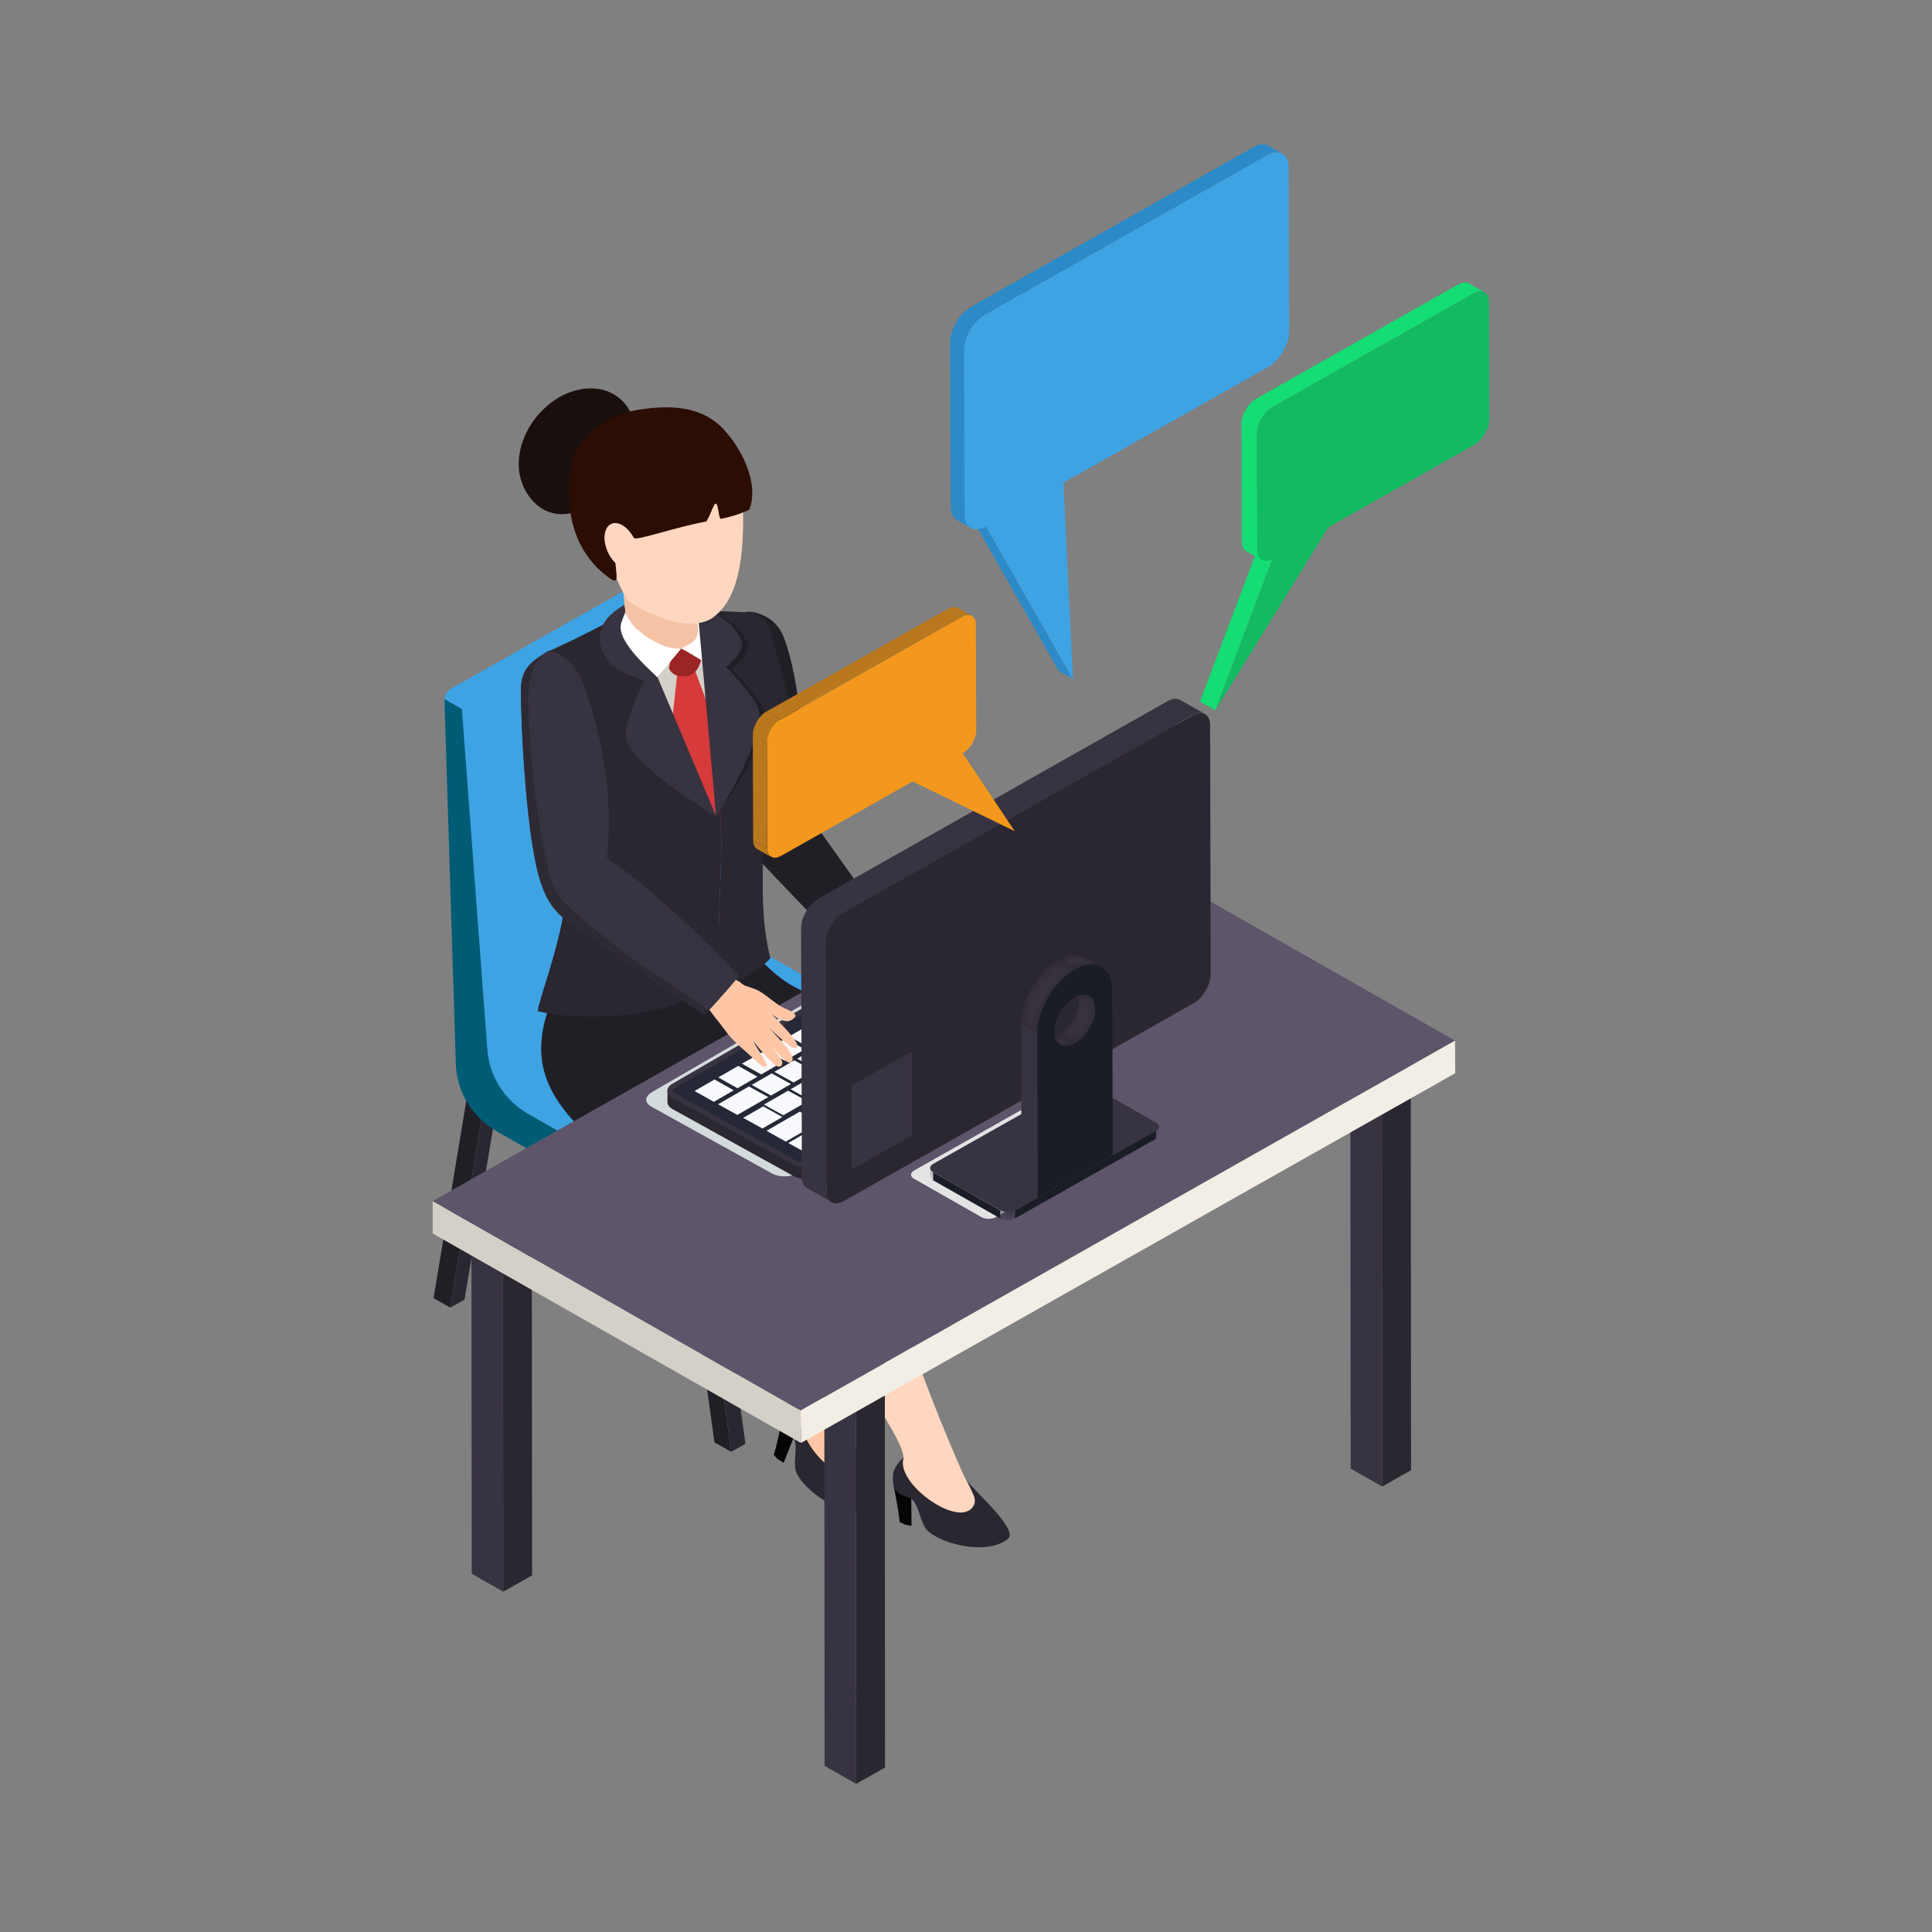 <svg width="192" height="192" viewBox="0 0 192 192" fill="none" xmlns="http://www.w3.org/2000/svg">
<rect x="0" y="0" width="192" height="192" fill="#808080" stroke="none"/>
<mask id="mask0_95_1032" style="mask-type:alpha" maskUnits="userSpaceOnUse" x="0" y="0" width="192" height="192">
<rect width="192" height="192" fill="#D9D9D9"/>
</mask>
<g mask="url(#mask0_95_1032)">
<path d="M68.757 58.371L67.093 56.846L64.686 58.233L67.005 59.584L68.757 58.371Z" fill="#3EA3E3"/>
<path d="M68.72 116.084L72.668 144.282L71.004 143.346L67.197 116.084H68.72Z" fill="#211F26"/>
<path d="M46.556 108.094H48.379L44.75 129.949L43.086 129.013L46.556 108.094Z" fill="#211F26"/>
<path d="M70.261 116.084L74.085 143.485L72.669 144.282L68.721 116.084H70.261Z" fill="#2B2730"/>
<path d="M48.379 108.094H49.672L46.166 129.152L44.75 129.949L48.379 108.094Z" fill="#2B2730"/>
<path d="M89.647 107.522L93.171 132.722L91.506 131.786L88.125 107.522H89.647Z" fill="#211F26"/>
<path d="M91.189 107.522L94.588 131.925L93.171 132.722L89.648 107.522H91.189Z" fill="#2B2730"/>
<path d="M45.068 82.774L44.148 69.723C44.112 69.186 44.395 68.666 44.873 68.406L65.516 56.742C66.401 56.24 67.516 56.777 67.676 57.765L71.287 82.774H45.068Z" fill="#3EA3E3"/>
<path d="M83.451 102.514L87.222 104.663L92.25 104.836V108.51C92.197 108.926 91.966 109.325 91.541 109.567L70.315 121.561L68.58 122.548C68.137 122.808 67.588 122.808 67.128 122.548L64.473 121.041V102.514H83.451Z" fill="#3EA3E3"/>
<path d="M74.596 93.814C74.72 93.97 74.862 94.109 75.039 94.213L91.539 103.589C92.495 104.126 92.495 105.495 91.539 106.032L68.559 119.013C68.117 119.273 67.568 119.273 67.108 119.013L48.607 108.493L74.596 93.814Z" fill="#3EA3E3"/>
<path d="M47.563 107.904C46.607 107.367 46.607 105.998 47.563 105.46C48.041 105.183 48.324 104.681 48.289 104.143L45.97 71.353C45.934 70.816 46.218 70.296 46.696 70.036L67.338 58.372C68.223 57.869 69.338 58.406 69.498 59.394L74.366 93.19C74.402 93.415 74.49 93.623 74.614 93.814L48.625 108.493L47.581 107.904H47.563Z" fill="#3EA3E3"/>
<path d="M45.901 70.468L48.433 104.316C48.627 106.968 50.15 109.359 52.504 110.711L66.296 118.562H66.26V122.046L49.389 112.444C46.928 111.041 45.388 108.493 45.299 105.72L44.166 69.481L45.919 70.468H45.901Z" fill="#005B75"/>
<path d="M80.159 80.728C80.053 75.425 79.54 67.695 77.911 63.379C77.291 61.75 76.07 61.178 75.22 60.918C72.246 60.035 70.723 64.159 70.706 66.066C70.67 67.955 72.193 78.146 73.751 83.224C73.822 83.432 73.892 83.639 73.963 83.83C74.069 84.142 83.134 93.518 83.134 93.518C83.187 93.588 85.081 92.028 86.179 91.057C86.657 90.641 86.993 90.312 86.975 90.295L80.177 80.745L80.159 80.728Z" fill="#211F26"/>
<path d="M79.13 139.654C79.608 138.961 80.245 138.407 80.44 137.228C80.44 133.675 80.528 129.897 81.361 126.708C82.334 122.913 85.662 116.829 86.441 114.091C86.565 113.328 86.742 112.6 86.902 111.838C88.176 111.977 89.54 112.462 90.372 112.722C91.859 113.19 93.647 113.952 94.762 115.165C94.656 115.477 94.567 115.755 94.479 116.015C94.16 117.02 93.841 118.025 93.346 118.961C92.797 120.018 92.071 120.677 91.54 121.769C88.53 128.216 85.84 133.259 84.087 139.204C84.158 140.434 84.388 141.526 84.618 142.705L84.83 144.438C84.83 144.438 84.795 147.107 84.724 147.124C83.945 147.384 82.972 147.055 82.139 146.552C81.626 146.24 81.166 145.859 80.865 145.53C80.174 144.75 78.51 141.734 79.13 139.654Z" fill="#FFC6A6"/>
<path d="M79.132 139.654C79.61 138.961 80.247 138.407 80.442 137.228C80.442 133.675 80.53 129.897 81.362 126.708C82.336 122.913 85.664 116.829 86.443 114.091C86.567 113.328 86.744 112.6 86.903 111.838C88.178 111.977 89.541 112.462 90.373 112.722C91.861 113.19 93.649 113.952 94.764 115.165C94.658 115.477 94.569 115.755 94.481 116.015C94.197 116.881 93.932 117.748 93.542 118.562C91.666 119.62 89.329 120.382 88.904 121.665C88.638 122.947 89.081 124.351 89.63 125.841C87.806 129.672 86.16 133.121 84.885 136.829C83.717 135.616 82.655 133.658 82.424 134.126C80.034 138.147 80.442 142.895 82.708 146.864C82.531 146.778 82.336 146.691 82.159 146.57C81.646 146.258 81.185 145.876 80.884 145.547C80.194 144.767 78.53 141.751 79.149 139.672L79.132 139.654Z" fill="#FFC6A6"/>
<path d="M77.237 144.941C77.431 145.115 77.662 145.236 77.874 145.374C78.14 144.751 78.441 143.884 79.166 142.151L77.803 140.747C77.449 142.324 77.254 143.433 76.9 144.577C77.007 144.699 77.095 144.82 77.219 144.941H77.237Z" fill="#050505"/>
<path d="M84.671 143.19C84.671 143.19 84.777 144.733 84.724 145.062C84.6 145.929 83.715 146.292 82.847 145.929C80.688 145.01 78.262 140.417 79.732 138.788C79.501 138.805 78.404 139.343 78.103 139.932C77.058 142.012 78.492 142.237 78.864 142.861C79.342 143.693 78.793 145.235 79.094 146.206C79.555 147.696 83.007 150.556 85.751 150.175C86.034 150.123 86.335 150.088 86.477 149.88C87.22 148.857 84.812 144.039 84.671 143.173V143.19Z" fill="#2B2730"/>
<path d="M81.364 112.202C82.337 112.098 83.913 111.578 84.586 112.34C85.046 112.86 85.099 114.316 85.329 114.975C85.595 115.772 85.931 116.535 86.303 117.297C87.117 118.926 87.454 120.625 87.879 122.392C88.781 126.049 89.684 129.689 90.605 133.346C91.313 136.171 95.509 146.292 96.04 147.124L96.66 148.216C96.66 148.216 97.651 150.712 97.598 150.746C96.978 151.266 95.934 151.318 94.996 151.162C94.394 151.058 93.827 150.885 93.42 150.677C92.641 150.296 89.862 148.372 89.313 146.344C89.029 145.322 89.826 145.252 89.791 144.871C89.791 142.601 82.585 133.432 79.717 127.644C78.584 125.373 77.876 119.845 77.15 117.401C76.69 115.876 76.247 114.333 75.787 112.808C77.646 112.618 79.505 112.41 81.364 112.219V112.202Z" fill="#FFD6BF"/>
<g style="mix-blend-mode:multiply" opacity="0.3">
<path d="M81.364 112.202C82.337 112.098 83.913 111.578 84.586 112.34C85.046 112.86 85.099 114.316 85.329 114.975C85.595 115.772 85.931 116.535 86.303 117.297C87.064 118.822 87.401 120.434 87.808 122.081C84.639 123.45 78.301 123.346 80.779 127.211C84.302 132.774 87.542 138.077 90.251 143.9C90.694 145.044 90.34 146.205 89.737 147.297C89.543 146.985 89.401 146.656 89.313 146.327C89.029 145.304 89.826 145.235 89.791 144.854C89.791 142.583 82.585 133.415 79.717 127.626C78.584 125.356 77.876 119.827 77.15 117.384C76.69 115.859 76.247 114.316 75.787 112.791C77.646 112.6 79.505 112.392 81.364 112.202Z" fill="#FFD6BF"/>
</g>
<path d="M89.828 151.475C90.076 151.561 90.323 151.596 90.589 151.631C90.589 150.955 90.554 150.036 90.554 148.164L88.766 147.367C89.049 148.962 89.297 150.054 89.403 151.249C89.545 151.336 89.686 151.405 89.846 151.457L89.828 151.475Z" fill="#050505"/>
<path d="M96.059 147.107C96.059 147.107 96.749 148.494 96.838 148.823C97.05 149.672 96.378 150.331 95.439 150.313C93.085 150.261 89.084 146.899 89.81 144.854C89.597 144.958 88.801 145.842 88.748 146.518C88.57 148.823 90.004 148.511 90.571 148.961C91.332 149.551 91.421 151.18 92.058 151.977C93.049 153.19 97.351 154.559 99.759 153.208C99.989 153.052 100.272 152.913 100.326 152.67C100.627 151.44 96.537 147.87 96.059 147.107Z" fill="#2B2730"/>
<path d="M55.321 98.146C55.462 97.817 59.835 99.03 67.996 96.829C69.076 96.534 70.74 97.245 71.909 96.794C72.989 96.378 74.086 95.529 74.352 94.143C74.387 93.952 76.583 96.898 79.079 98.146C82.885 100.07 89.081 103.588 92.109 106.742C93.436 108.129 96.464 110.486 95.012 116.205C94.729 117.314 83.93 123.294 78.371 123.12C75.396 123.034 74.511 120.313 73.219 117.886C71.873 115.321 61.021 115.651 57.197 111.612C52.523 106.673 53.426 102.635 55.303 98.146H55.321Z" fill="#211F26"/>
<path d="M75.185 81.733L61.677 81.594C61.677 81.594 59.482 66.568 62.757 62.599C64.12 60.935 70.051 60.693 70.051 60.693L74.672 64.142L75.185 81.733Z" fill="#D4D0C8"/>
<path d="M66.492 74.263L71.679 82.288L71.609 73.431L68.865 66.083L67.395 66.222L66.492 74.263Z" fill="#D63A3B"/>
<path d="M75.891 83.31C75.821 83.778 75.803 85.909 75.803 88.405C75.803 92.634 76.564 95.216 76.564 95.216C76.564 95.216 72.404 100.052 67.836 96.568C67.624 96.412 67.588 96.1 67.5 95.823C67.925 94.904 71.412 92.617 71.483 91.611C71.483 91.611 71.483 91.577 71.483 91.559C71.483 91.23 71.483 90.883 71.483 90.554C71.554 86.967 71.908 83.327 71.43 79.774C71.749 78.353 72.227 76.481 72.262 75.597C72.28 75.216 72.298 74.817 72.298 74.436C72.439 66.654 70.032 60.675 70.032 60.675L74.581 60.866C74.581 60.866 74.741 60.901 74.812 60.918C75.52 61.126 76.086 61.629 76.387 62.27C76.546 62.616 78.848 70.745 79.025 72.409C79.149 73.552 78.724 75.112 78.158 76.724C77.308 79.098 76.139 81.646 75.909 83.31H75.891Z" fill="#2B2730"/>
<path d="M71.484 90.589C71.484 90.919 71.484 91.265 71.484 91.595C71.484 91.595 71.484 91.629 71.484 91.647C71.519 92.756 71.13 94.194 70.51 95.581C70.138 96.395 69.678 97.192 69.183 97.886C68.634 98.614 68.049 99.238 67.412 99.636C66.934 99.844 66.385 100.035 65.783 100.208C62.313 101.161 57.126 101.317 53.444 100.503C53.497 99.463 55.498 94.437 56.1 90.121C56.312 88.579 56.365 87.123 56.064 85.979C55.958 85.581 55.869 85.182 55.781 84.783C54.63 79.965 53.957 76.326 53.568 73.553C52.541 66.048 53.78 65.061 54.347 64.801C55.675 64.211 57.002 63.57 58.206 62.964C60.72 61.698 62.65 60.641 62.65 60.641C62.65 60.641 62.42 62.495 62.951 64.749C63.146 65.528 63.429 66.36 63.854 67.175C65.359 70.052 70.174 79.688 71.165 81.075C71.218 80.745 71.307 80.312 71.431 79.809C71.909 83.362 71.555 87.019 71.484 90.589Z" fill="#2B2730"/>
<path d="M71.183 81.144C71.183 81.144 63.039 76.274 62.243 73.518C61.8 72.028 64.013 67.643 64.013 67.643C64.013 67.643 61.163 66.724 60.472 65.754C57.746 61.958 62.278 60.017 62.278 60.017L71.183 81.144Z" fill="#383340"/>
<path d="M68.545 65.182C67.589 65.667 66.509 65.407 65.5 65.043C63.942 64.489 62.261 62.27 62.261 62.27L61.605 54.298L68.545 55.008C68.545 55.008 69.289 60.554 69.342 62.513C69.36 63.761 69.466 64.731 68.545 65.182Z" fill="#F5C2A6"/>
<path d="M69.324 62.513C69.289 60.554 68.528 55.008 68.528 55.008L61.588 54.298L62.084 60.364C63.943 61.525 66.386 61.612 68.191 63.206C68.404 63.414 68.191 64.454 67.766 64.454C67.076 64.662 66.368 64.887 65.677 65.13C66.633 65.459 67.625 65.667 68.528 65.199C69.431 64.731 69.342 63.778 69.324 62.53V62.513Z" fill="#F5C2A6"/>
<path d="M68.581 64.263L66.811 64.662L66.475 66.412C66.475 66.412 66.846 67.521 68.457 67.14C69.449 66.915 69.697 65.476 69.697 65.476L68.581 64.281V64.263Z" fill="#9B2525"/>
<path d="M69.271 61.819C69.058 61.074 69.519 60.675 69.519 60.675C69.519 60.675 71.997 61.802 72.139 62.01C72.298 62.218 72.227 62.495 72.192 62.755C72.139 63.362 72.05 63.986 71.962 64.575C71.838 65.303 71.997 66.152 71.679 66.828C71.519 66.741 68.014 64.54 67.695 64.454C68.12 64.211 68.687 64.003 69.023 63.639C69.342 63.292 69.466 62.495 69.289 61.837L69.271 61.819Z" fill="white"/>
<path d="M61.695 62.08C61.731 61.837 62.138 60.849 62.138 60.849C62.279 61.265 62.669 61.802 62.935 62.166C63.2 62.513 63.678 62.842 64.014 63.102C64.546 63.518 65.147 63.847 65.785 64.107C66.829 64.541 67.697 64.454 67.697 64.454C67.679 64.471 65.325 67.348 65.289 67.296C65.059 66.932 61.377 63.986 61.695 62.08Z" fill="white"/>
<path d="M71.167 81.057C71.167 81.057 76.46 74.021 76.053 71.005C75.876 69.636 72.743 66.517 72.743 66.517C72.743 66.517 74.796 64.957 74.283 63.882C72.813 60.711 69.945 61.023 69.945 61.023L71.149 81.057H71.167Z" fill="#211F26"/>
<path d="M71.183 81.144C71.183 81.144 75.857 73.778 75.45 70.763C75.272 69.394 72.139 66.274 72.139 66.274C72.139 66.274 74.193 64.714 73.679 63.64C72.21 60.468 69.342 60.78 69.342 60.78L71.165 81.144H71.183Z" fill="#383340"/>
<path d="M53.056 49.896C53.905 50.762 55.074 51.265 56.472 51.04C57.039 50.936 57.588 50.658 58.083 50.364C59.34 49.653 60.509 48.821 61.589 47.885L62.899 41.958C62.81 40.918 62.173 39.982 61.27 39.358C60.81 39.047 60.332 38.839 59.801 38.717C58.207 38.371 56.455 38.839 55.109 39.774C53.038 41.178 51.551 43.622 51.551 46.118C51.551 46.412 51.569 46.724 51.622 47.019C51.799 48.076 52.294 49.133 53.073 49.913L53.056 49.896Z" fill="#19100D"/>
<g style="mix-blend-mode:multiply" opacity="0.3">
<path d="M61.253 39.358C60.792 39.046 60.314 38.838 59.783 38.717C59.075 38.561 58.349 38.561 57.623 38.717C59.022 38.682 60.102 38.925 59.535 39.584C56.455 43.032 54.915 47.157 55.499 51.092C55.818 51.109 56.136 51.092 56.473 51.057C57.039 50.953 57.588 50.676 58.084 50.381C59.341 49.67 60.509 48.839 61.589 47.903L62.899 41.975C62.811 40.935 62.173 40 61.27 39.376L61.253 39.358Z" fill="#19100D"/>
</g>
<path d="M70.916 61.316C69.571 62.304 67.517 62.026 65.694 61.385C64.543 60.987 63.516 60.449 62.826 59.999C61.551 59.184 60.153 54.435 59.799 52.806C59.71 52.373 59.639 51.957 59.622 51.593C59.374 47.59 62.932 47.104 65.995 44.921C69.359 42.512 73.484 43.291 73.767 48.526C74.032 53.777 73.838 59.15 70.916 61.298V61.316Z" fill="#FFD6BF"/>
<path d="M70.917 61.316C69.571 62.304 67.518 62.026 65.694 61.385C67.217 61.559 68.544 62.009 69.695 61.42C70.386 61.056 71.147 60.501 71.572 59.86C72.758 58.092 73.537 55.423 73.254 52.702C73.236 52.529 73.077 51.974 72.386 51.974C70.97 51.974 69.04 52.182 67.766 52.806C66.491 53.43 63.977 53.794 63.092 53.673C62.171 53.551 62.49 52.408 62.455 51.506L59.587 51.628C59.339 47.624 62.897 47.139 65.96 44.955C69.323 42.546 73.448 43.326 73.732 48.56C73.997 53.812 73.802 59.184 70.881 61.333L70.917 61.316Z" fill="#FFD6BF"/>
<path d="M72.033 42.789C69.696 40.207 66.385 40.224 63.11 40.779C60.26 41.264 57.197 43.69 56.755 46.307C56.1 49.912 56.648 54.782 60.703 57.538C62.207 58.561 60.012 54.314 62.19 54.418C62.88 54.453 62.508 53.604 63.039 53.483C63.376 53.708 67.058 52.408 70.138 51.836C70.369 51.801 70.9 50.086 71.112 50.051C71.413 49.999 71.395 51.611 71.661 51.559C73.29 51.247 74.458 50.658 74.458 50.658C75.485 48.093 73.715 44.644 72.05 42.824L72.033 42.789Z" fill="#2B0D04"/>
<path d="M63.109 53.673C63.658 54.886 63.499 56.134 62.755 56.463C62.012 56.793 60.95 56.065 60.401 54.852C59.852 53.638 60.011 52.391 60.755 52.061C61.498 51.732 62.543 52.46 63.092 53.673H63.109Z" fill="#FFD6BF"/>
<path d="M62.472 53.95C62.755 54.574 62.667 55.233 62.295 55.389C61.905 55.562 61.374 55.181 61.073 54.557C60.79 53.933 60.879 53.275 61.25 53.119C61.64 52.945 62.171 53.327 62.454 53.95H62.472Z" fill="#FFD6BF"/>
<path d="M84.815 90L83.983 89.653C83.753 89.827 83.558 90.035 83.399 90.26C82.656 91.334 83.169 92.565 83.753 93.605C83.966 93.847 84.125 94.09 84.143 94.107C84.196 94.315 84.497 95.113 84.55 95.251C85.01 96.1 85.754 96.776 86.232 97.608C86.356 97.851 86.692 98.735 87.011 98.822C87.081 98.822 87.17 98.787 87.223 98.735C87.984 98.111 87.418 97.279 86.94 96.62C87.223 96.863 87.506 97.14 87.807 97.418C88.144 97.712 89.808 99.359 90.18 98.925C90.356 98.718 90.091 98.406 89.967 98.25C89.383 97.539 88.763 96.863 88.073 96.239C88.675 96.759 89.241 97.279 89.825 97.782C90.091 98.024 91.206 98.891 91.543 98.475C91.631 98.354 91.614 98.18 91.525 98.059C91.065 97.487 90.516 97.002 89.914 96.534C90.303 96.811 90.675 97.088 91.082 97.366C91.259 97.504 91.614 97.73 91.861 97.556C92.18 97.348 91.897 96.984 91.737 96.794C91.047 96.1 90.374 95.511 89.56 94.922C90.109 95.13 91.312 96.031 91.808 96.118C91.808 96.118 91.808 96.118 91.826 96.118C91.968 96.153 92.038 96.118 92.021 95.962C92.003 95.771 91.879 95.615 91.737 95.477C90.941 94.645 90.481 94.142 89.701 93.31C89.365 92.981 88.799 92.478 88.409 92.218C87.931 91.889 87.559 91.594 87.117 91.248C86.816 91.022 86.373 90.71 85.895 90.416L84.798 89.965L84.815 90Z" fill="#FFC6A6"/>
<path d="M87.01 90.901C87.01 90.901 86.993 90.988 86.957 91.022C86.249 92.08 85.364 93.016 84.355 93.795C84.302 93.83 84.248 93.882 84.195 93.882C84.124 93.882 83.859 94.003 83.788 94.003C83.664 93.986 82.974 92.825 82.814 92.322C82.832 92.374 85.027 91.178 85.204 91.057C85.364 90.953 85.523 90.832 85.665 90.693C85.789 90.572 85.948 90.347 86.125 90.294C86.355 90.225 86.993 90.659 87.01 90.884V90.901Z" fill="#D4D0C8"/>
<path d="M137.36 147.731L134.227 145.946L134.191 101.734L137.325 103.519L137.36 147.731Z" fill="#383340"/>
<path d="M137.325 103.519L134.191 101.734L137.059 100.105L140.193 101.89L137.325 103.519Z" fill="#383340"/>
<path d="M140.194 101.89L140.23 146.102L137.362 147.731L137.326 103.519L140.194 101.89Z" fill="#2B2730"/>
<path d="M85.083 177.281L81.95 175.496L81.914 131.284L85.048 133.069L85.083 177.281Z" fill="#383340"/>
<path d="M85.048 133.069L81.914 131.284L84.782 129.655L87.933 131.44L85.048 133.069Z" fill="#383340"/>
<path d="M87.934 131.44L87.952 175.652L85.084 177.281L85.049 133.069L87.934 131.44Z" fill="#2B2730"/>
<path d="M50.013 158.182L46.879 156.397L46.844 119.395L49.977 121.18L50.013 158.182Z" fill="#383340"/>
<path d="M49.977 121.179L46.844 119.394L49.712 117.765L52.845 119.55L49.977 121.179Z" fill="#383340"/>
<path d="M52.846 119.55L52.882 156.552L50.014 158.181L49.978 121.179L52.846 119.55Z" fill="#2B2730"/>
<path d="M79.593 143.398L43 122.583V119.36L79.576 140.175L79.593 143.398Z" fill="#D4D0C8"/>
<path d="M79.576 140.175L43 119.36L108.025 82.601L144.601 103.415L79.576 140.175Z" fill="#5E556A"/>
<path d="M64.74 108.562L89.596 94.143C90.269 93.744 91.384 93.744 92.057 94.126L104.078 100.781C104.751 101.162 104.768 101.786 104.078 102.185L79.222 116.604C78.549 117.003 77.434 117.003 76.761 116.639L64.74 109.984C64.05 109.602 64.05 108.978 64.74 108.58V108.562Z" fill="#D4DBDD"/>
<path d="M144.601 103.416L144.619 106.656L79.594 143.399L79.576 140.175L144.601 103.416Z" fill="#F2EEE5"/>
<path d="M67.059 108.389V108.701L91.703 94.42C92.375 94.022 93.49 94.022 94.163 94.385L105.281 100.538V100.486H106.68V101.699C106.68 101.699 106.68 101.751 106.68 101.769C106.662 102.011 106.503 102.236 106.184 102.427L81.328 116.847C80.655 117.245 79.54 117.245 78.867 116.881L66.847 110.226C66.493 110.036 66.316 109.758 66.333 109.498V108.389H67.059Z" fill="#2B2730"/>
<path d="M66.83 107.696L91.685 93.276C92.358 92.877 93.474 92.877 94.146 93.241L106.167 99.897C106.84 100.278 106.857 100.902 106.167 101.3L81.311 115.72C80.638 116.119 79.523 116.119 78.85 115.755L66.83 109.099C66.157 108.718 66.139 108.094 66.83 107.696Z" fill="#383340"/>
<path d="M80.055 115.53C80.444 115.53 80.798 115.443 81.064 115.304L105.92 100.885C106.097 100.781 106.167 100.677 106.167 100.607C106.167 100.538 106.097 100.434 105.92 100.348L93.899 93.692C93.651 93.554 93.315 93.484 92.943 93.484C92.553 93.484 92.199 93.571 91.934 93.71L67.078 108.129C66.901 108.233 66.83 108.337 66.83 108.407C66.83 108.459 66.919 108.562 67.078 108.666L79.099 115.322C79.347 115.46 79.683 115.53 80.055 115.53Z" fill="#262837"/>
<path d="M87.879 97.557L89.791 98.614L91.774 97.47L89.862 96.413L87.879 97.557Z" fill="#F8F9FC"/>
<path d="M90.588 98.649L92.5 99.724L97.386 96.916L95.456 95.841L90.588 98.649Z" fill="#F8F9FC"/>
<path d="M78.443 102.999L80.373 104.074L89.42 98.84L87.508 97.765L78.443 102.999Z" fill="#F8F9FC"/>
<path d="M94.182 99.238L96.094 100.313L99.723 98.216L97.811 97.141L94.182 99.238Z" fill="#F8F9FC"/>
<path d="M83.17 100.278L85.082 101.335L87.065 100.191L85.153 99.134L83.17 100.278Z" fill="#F8F9FC"/>
<path d="M91.932 100.537L93.861 101.595L95.844 100.468L93.914 99.394L91.932 100.537Z" fill="#F8F9FC"/>
<path d="M85.984 101.318L87.896 102.375L89.879 101.231L87.967 100.174L85.984 101.318Z" fill="#F8F9FC"/>
<path d="M95.279 101.266L97.191 102.34L102.077 99.532L100.148 98.458L95.279 101.266Z" fill="#F8F9FC"/>
<path d="M80.814 101.63L82.726 102.704L84.709 101.56L82.779 100.486L80.814 101.63Z" fill="#F8F9FC"/>
<path d="M89.721 101.821L91.633 102.878L93.615 101.751L91.686 100.677L89.721 101.821Z" fill="#F8F9FC"/>
<path d="M83.719 102.617L85.648 103.675L87.614 102.531L85.702 101.474L83.719 102.617Z" fill="#F8F9FC"/>
<path d="M93.031 102.566L94.943 103.64L96.926 102.496L95.014 101.422L93.031 102.566Z" fill="#F8F9FC"/>
<path d="M87.488 103.103L89.4 104.177L91.383 103.034L89.471 101.959L87.488 103.103Z" fill="#F8F9FC"/>
<path d="M90.818 103.831L92.73 104.905L94.713 103.761L92.801 102.704L90.818 103.831Z" fill="#F8F9FC"/>
<path d="M76.088 104.351L78 105.425L79.983 104.282L78.071 103.207L76.088 104.351Z" fill="#F8F9FC"/>
<path d="M85.258 104.386L87.17 105.46L89.153 104.316L87.241 103.242L85.258 104.386Z" fill="#F8F9FC"/>
<path d="M88.588 105.131L90.5 106.188L92.483 105.044L90.571 103.987L88.588 105.131Z" fill="#F8F9FC"/>
<path d="M73.734 105.703L75.646 106.777L77.629 105.633L75.717 104.576L73.734 105.703Z" fill="#F8F9FC"/>
<path d="M83.029 105.668L84.941 106.742L86.924 105.598L85.012 104.524L83.029 105.668Z" fill="#F8F9FC"/>
<path d="M76.955 106.517L78.867 107.574L80.85 106.43L78.938 105.373L76.955 106.517Z" fill="#F8F9FC"/>
<path d="M86.391 106.396L88.303 107.47L90.285 106.326L88.373 105.252L86.391 106.396Z" fill="#F8F9FC"/>
<path d="M71.379 107.072L73.291 108.146L75.274 107.002L73.362 105.928L71.379 107.072Z" fill="#F8F9FC"/>
<path d="M69.025 108.423L70.937 109.498L72.92 108.354L71.008 107.279L69.025 108.423Z" fill="#F8F9FC"/>
<path d="M80.799 106.95L82.711 108.025L84.694 106.881L82.782 105.807L80.799 106.95Z" fill="#F8F9FC"/>
<path d="M74.707 107.817L76.619 108.874L78.602 107.73L76.69 106.673L74.707 107.817Z" fill="#F8F9FC"/>
<path d="M84.09 107.73L86.002 108.787L87.985 107.644L86.073 106.586L84.09 107.73Z" fill="#F8F9FC"/>
<path d="M78.566 108.25L80.478 109.308L82.461 108.164L80.549 107.106L78.566 108.25Z" fill="#F8F9FC"/>
<path d="M81.877 108.995L83.807 110.07L85.772 108.926L83.86 107.852L81.877 108.995Z" fill="#F8F9FC"/>
<path d="M75.912 109.775L77.842 110.832L80.249 109.446L78.32 108.389L75.912 109.775Z" fill="#F8F9FC"/>
<path d="M71.363 109.74L73.275 110.798L76.356 109.03L74.426 107.973L71.363 109.74Z" fill="#F8F9FC"/>
<path d="M76.176 112.375L78.088 113.45L81.398 111.543L79.486 110.469L76.176 112.375Z" fill="#F8F9FC"/>
<path d="M79.647 110.278L81.576 111.352L83.559 110.208L81.629 109.134L79.647 110.278Z" fill="#F8F9FC"/>
<path d="M91.137 95.668L93.049 96.743L95.031 95.599L93.12 94.541L91.137 95.668Z" fill="#F8F9FC"/>
<path d="M88.232 100.018L90.144 101.075L92.127 99.931L90.215 98.874L88.232 100.018Z" fill="#F8F9FC"/>
<path d="M78.443 102.999L80.373 104.057L82.356 102.913L80.426 101.855L78.443 102.999Z" fill="#F8F9FC"/>
<path d="M97.244 102.739L99.156 103.814L101.139 102.67L99.227 101.595L97.244 102.739Z" fill="#F8F9FC"/>
<path d="M94.871 104.108L96.801 105.165L98.784 104.021L96.854 102.964L94.871 104.108Z" fill="#F8F9FC"/>
<path d="M92.516 105.46L94.445 106.535L96.41 105.391L94.498 104.316L92.516 105.46Z" fill="#F8F9FC"/>
<path d="M90.164 106.812L92.076 107.887L94.059 106.743L92.147 105.686L90.164 106.812Z" fill="#F8F9FC"/>
<path d="M85.453 109.533L87.365 110.607L89.348 109.463L87.436 108.389L85.453 109.533Z" fill="#F8F9FC"/>
<path d="M83.1 110.902L85.012 111.976L86.994 110.832L85.065 109.758L83.1 110.902Z" fill="#F8F9FC"/>
<path d="M80.728 112.254L82.658 113.328L84.623 112.184L82.711 111.11L80.728 112.254Z" fill="#F8F9FC"/>
<path d="M78.338 113.588L80.268 114.663L82.233 113.519L80.321 112.444L78.338 113.588Z" fill="#F8F9FC"/>
<path d="M73.859 111.093L75.771 112.15L77.754 111.006L75.842 109.949L73.859 111.093Z" fill="#F8F9FC"/>
<path d="M100.502 100.867L102.414 101.924L104.397 100.798L102.467 99.723L100.502 100.867Z" fill="#F8F9FC"/>
<path d="M87.809 108.181L89.721 109.255L91.703 108.112L89.791 107.037L87.809 108.181Z" fill="#F8F9FC"/>
<path d="M81.471 103.917L83.383 104.974L85.365 103.831L83.454 102.773L81.471 103.917Z" fill="#F8F9FC"/>
<path d="M79.223 105.217L81.135 106.274L83.117 105.13L81.188 104.073L79.223 105.217Z" fill="#F8F9FC"/>
<path d="M118.682 73.068C118.682 73.068 118.682 73.068 118.699 73.085C118.699 73.085 118.699 73.085 118.682 73.068Z" fill="#2B2730"/>
<path d="M118.807 73.241C118.807 73.241 118.789 73.189 118.771 73.172C118.771 73.189 118.807 73.207 118.807 73.241Z" fill="#2B2730"/>
<g style="mix-blend-mode:multiply">
<path d="M90.836 116.327C90.446 116.552 90.429 116.916 90.836 117.141L97.528 120.954C97.917 121.179 98.572 121.179 98.962 120.954L112.983 113.034C113.373 112.808 113.39 112.444 112.983 112.219L106.291 108.406C105.902 108.181 105.247 108.181 104.857 108.406L90.836 116.327Z" fill="#E3E3E3"/>
</g>
<path d="M106.908 110.14L112.326 113.225C112.166 113.138 111.972 113.156 111.742 113.277L106.324 110.192C106.554 110.071 106.767 110.053 106.908 110.14Z" fill="#F8F9FC"/>
<path d="M81.293 89.325L116.045 69.671C116.523 69.411 116.948 69.377 117.267 69.55L119.745 70.954C119.427 70.781 119.002 70.798 118.524 71.075L116.877 72.011L118.577 72.981C118.754 73.085 118.878 73.311 118.878 73.623L118.949 95.079L120.33 95.859L106.716 103.606L108.185 104.438C107.176 105.287 105.706 105.685 104.52 106.205C102.591 107.037 100.785 108.216 98.908 109.152C96.872 110.157 94.801 111.041 92.765 112.046C92.163 112.341 91.49 112.635 90.8 112.947V112.601L82.143 117.453V118.389C82.143 118.909 82.338 119.29 82.656 119.464C81.824 118.996 81.01 118.528 80.178 118.06C79.877 117.887 79.682 117.505 79.682 116.985V116.049V114.854V113.606L79.611 92.219C79.611 91.162 80.373 89.845 81.329 89.325H81.293Z" fill="#383340"/>
<path d="M82.356 92.392C82.603 91.82 82.993 91.3 83.453 90.954C83.559 90.867 83.666 90.798 83.772 90.746L103.671 79.498L116.895 72.028L118.542 71.092C119.48 70.555 120.259 70.988 120.259 72.046L120.312 93.432V94.68V95.876V96.812C120.312 97.869 119.551 99.186 118.612 99.706L83.86 119.36C82.922 119.897 82.143 119.464 82.143 118.406V117.471V116.275V115.859V115.027L82.108 103.155L82.072 93.623C82.072 93.224 82.178 92.791 82.356 92.375V92.392Z" fill="#2B2730"/>
<mask id="mask1_95_1032" style="mask-type:luminance" maskUnits="userSpaceOnUse" x="114" y="111" width="2" height="3">
<path d="M115.18 112.774V111.959C115.18 112.115 115.074 112.254 114.879 112.375V113.19C115.074 113.069 115.18 112.93 115.18 112.774Z" fill="white"/>
</mask>
<g mask="url(#mask1_95_1032)">
<path d="M114.879 112.358V113.173C115.074 113.052 115.18 112.913 115.18 112.757V111.942C115.18 112.098 115.074 112.237 114.879 112.358Z" fill="#1B1D26"/>
</g>
<mask id="mask2_95_1032" style="mask-type:luminance" maskUnits="userSpaceOnUse" x="92" y="116" width="1" height="2">
<path d="M92.432 116.067V116.881C92.432 117.02 92.538 117.176 92.733 117.28V116.466C92.538 116.362 92.432 116.206 92.432 116.067Z" fill="white"/>
</mask>
<g mask="url(#mask2_95_1032)">
<path d="M92.432 116.067V116.881C92.432 117.02 92.538 117.176 92.733 117.28V116.466C92.538 116.362 92.432 116.206 92.432 116.067Z" fill="#1B1D26"/>
</g>
<path d="M92.731 116.482V117.297L99.422 121.093V120.295L92.731 116.482Z" fill="#1B1D26"/>
<path d="M100.857 120.295V121.092L114.879 113.172V112.357L100.857 120.295Z" fill="#1B1D26"/>
<mask id="mask3_95_1032" style="mask-type:luminance" maskUnits="userSpaceOnUse" x="99" y="120" width="2" height="2">
<path d="M99.422 120.296V121.11C99.811 121.336 100.466 121.336 100.856 121.11V120.296C100.449 120.521 99.811 120.521 99.422 120.296Z" fill="white"/>
</mask>
<g mask="url(#mask3_95_1032)">
<path d="M99.422 120.296V121.11C99.811 121.336 100.466 121.336 100.856 121.11V120.296C100.449 120.521 99.811 120.521 99.422 120.296Z" fill="#1B1D26"/>
</g>
<path d="M92.732 115.668C92.343 115.893 92.325 116.257 92.732 116.483L99.424 120.295C99.814 120.521 100.469 120.521 100.858 120.295L114.88 112.375C115.269 112.15 115.287 111.786 114.88 111.56L108.188 107.748C107.798 107.522 107.143 107.522 106.754 107.748L92.732 115.668Z" fill="#383340"/>
<mask id="mask4_95_1032" style="mask-type:luminance" maskUnits="userSpaceOnUse" x="105" y="98" width="4" height="6">
<path d="M108.291 98.995L106.645 98.059C107.017 98.267 107.229 98.7 107.229 99.342C107.229 100.607 106.326 102.149 105.211 102.773L106.857 103.709C107.973 103.068 108.893 101.543 108.876 100.277C108.876 99.654 108.645 99.203 108.291 98.995Z" fill="white"/>
</mask>
<g mask="url(#mask4_95_1032)">
<path d="M108.291 98.995L106.645 98.059C106.839 98.163 106.999 98.354 107.105 98.579L108.751 99.515C108.645 99.272 108.486 99.099 108.291 98.995Z" fill="#383340"/>
<path d="M108.752 99.515L107.105 98.579C107.194 98.77 107.229 98.995 107.247 99.272L108.894 100.208C108.894 99.948 108.84 99.723 108.752 99.515Z" fill="#383340"/>
<path d="M108.874 100.208L107.228 99.272C107.228 99.272 107.228 99.307 107.228 99.342C107.228 100.312 106.697 101.439 105.936 102.201L107.582 103.137C108.343 102.375 108.874 101.248 108.874 100.278C108.874 100.26 108.874 100.243 108.874 100.208Z" fill="#383340"/>
<path d="M107.6 103.12L105.954 102.184C105.742 102.392 105.511 102.583 105.281 102.721L106.928 103.657C107.158 103.519 107.388 103.328 107.6 103.12Z" fill="#383340"/>
<path d="M106.928 103.657L105.282 102.721C105.282 102.721 105.246 102.739 105.211 102.756L106.857 103.692C106.857 103.692 106.893 103.674 106.928 103.657Z" fill="#383340"/>
</g>
<mask id="mask5_95_1032" style="mask-type:luminance" maskUnits="userSpaceOnUse" x="103" y="102" width="4" height="2">
<path d="M103.76 102.895L105.406 103.83C105.778 104.038 106.291 104.004 106.858 103.692L105.211 102.756C104.645 103.068 104.132 103.102 103.76 102.895Z" fill="white"/>
</mask>
<g mask="url(#mask5_95_1032)">
<path d="M106.858 103.692L105.211 102.756C104.645 103.068 104.132 103.102 103.76 102.895L105.406 103.83C105.778 104.038 106.291 104.004 106.858 103.692Z" fill="#383340"/>
</g>
<path d="M103.123 102.652L101.477 101.716L101.512 118.077L103.158 119.013L103.123 102.652Z" fill="#383340"/>
<mask id="mask6_95_1032" style="mask-type:luminance" maskUnits="userSpaceOnUse" x="105" y="94" width="5" height="3">
<path d="M109.478 96.101L107.831 95.165C107.159 94.784 106.22 94.836 105.176 95.408L106.822 96.344C107.849 95.754 108.787 95.702 109.478 96.101Z" fill="white"/>
</mask>
<g mask="url(#mask6_95_1032)">
<path d="M109.478 96.101L107.831 95.165C107.159 94.784 106.22 94.836 105.176 95.408L106.822 96.344C107.849 95.754 108.787 95.702 109.478 96.101Z" fill="#383340"/>
</g>
<mask id="mask7_95_1032" style="mask-type:luminance" maskUnits="userSpaceOnUse" x="101" y="95" width="6" height="8">
<path d="M106.839 96.361L105.192 95.425C103.139 96.586 101.475 99.411 101.475 101.716L103.121 102.652C103.121 100.347 104.785 97.522 106.839 96.361Z" fill="white"/>
</mask>
<g mask="url(#mask7_95_1032)">
<path d="M106.839 96.361L105.192 95.425C105.192 95.425 105.121 95.477 105.086 95.494L106.732 96.43C106.732 96.43 106.803 96.378 106.839 96.361Z" fill="#383340"/>
<path d="M106.714 96.412L105.067 95.477C104.642 95.737 104.217 96.066 103.846 96.447L105.492 97.383C105.882 97.002 106.289 96.672 106.731 96.412H106.714Z" fill="#383340"/>
<path d="M105.493 97.401L103.847 96.465C102.466 97.869 101.475 99.948 101.475 101.716L103.121 102.652C103.121 100.884 104.095 98.805 105.493 97.401Z" fill="#383340"/>
</g>
<path d="M110.541 98.441L110.577 114.801L103.123 119.013L103.088 102.652C103.088 100.347 104.752 97.522 106.806 96.361C108.859 95.2 110.541 96.135 110.541 98.441ZM106.823 103.692C107.939 103.051 108.859 101.525 108.842 100.26C108.842 98.995 107.921 98.493 106.806 99.116C105.69 99.758 104.77 101.283 104.787 102.548C104.787 103.813 105.708 104.316 106.823 103.692Z" fill="#1B1D26"/>
<path d="M84.621 107.886L90.623 104.489V112.843L84.621 116.24V107.886Z" fill="#383340"/>
<path d="M68.973 126.968L68.689 127.124L68.973 126.968Z" fill="#D4DBDD"/>
<path d="M127.446 15.268L126.065 14.489C125.676 14.263 125.145 14.298 124.561 14.627L125.941 15.407C126.526 15.078 127.057 15.043 127.446 15.268Z" fill="#2B8AC7"/>
<mask id="mask8_95_1032" style="mask-type:luminance" maskUnits="userSpaceOnUse" x="124" y="14" width="4" height="2">
<path d="M127.446 15.268L126.065 14.489C125.676 14.263 125.145 14.298 124.561 14.627L125.941 15.407C126.526 15.078 127.057 15.043 127.446 15.268Z" fill="white"/>
</mask>
<g mask="url(#mask8_95_1032)">
<path d="M127.446 15.268L126.065 14.489C125.676 14.263 125.145 14.298 124.561 14.627L125.941 15.407C126.526 15.078 127.057 15.043 127.446 15.268Z" fill="#2B8AC7"/>
</g>
<path d="M97.986 52.323L96.606 51.525L105.227 66.69L106.608 67.487L97.986 52.323Z" fill="#2B8AC7"/>
<path d="M95.102 51.682L96.483 52.462C96.111 52.254 95.863 51.786 95.863 51.145L94.482 50.365C94.482 51.023 94.713 51.474 95.102 51.682Z" fill="#2B8AC7"/>
<mask id="mask9_95_1032" style="mask-type:luminance" maskUnits="userSpaceOnUse" x="94" y="50" width="3" height="3">
<path d="M95.102 51.682L96.483 52.462C96.111 52.254 95.863 51.786 95.863 51.145L94.482 50.365C94.482 51.024 94.713 51.474 95.102 51.682Z" fill="white"/>
</mask>
<g mask="url(#mask9_95_1032)">
<path d="M95.863 51.145L94.482 50.365C94.482 51.024 94.713 51.474 95.102 51.682L96.483 52.462C96.111 52.254 95.863 51.786 95.863 51.145Z" fill="#2B8AC7"/>
</g>
<path d="M95.809 34.819L94.428 34.039L94.481 50.347L95.862 51.144L95.809 34.819Z" fill="#2B8AC7"/>
<path d="M125.941 15.425L124.56 14.627L96.535 30.468L97.916 31.265L125.941 15.425Z" fill="#2B8AC7"/>
<path d="M97.915 31.265L96.534 30.485C95.366 31.144 94.428 32.738 94.428 34.056L95.809 34.836C95.809 33.518 96.747 31.924 97.915 31.265Z" fill="#2B8AC7"/>
<mask id="mask10_95_1032" style="mask-type:luminance" maskUnits="userSpaceOnUse" x="94" y="30" width="4" height="5">
<path d="M97.913 31.265L96.532 30.485C95.364 31.144 94.426 32.738 94.426 34.056L95.807 34.836C95.807 33.518 96.745 31.924 97.913 31.265Z" fill="white"/>
</mask>
<g mask="url(#mask10_95_1032)">
<path d="M97.913 31.265L96.532 30.485C95.364 31.144 94.426 32.738 94.426 34.056L95.807 34.836C95.807 33.518 96.745 31.924 97.913 31.265Z" fill="#2B8AC7"/>
</g>
<path d="M97.915 31.265C96.747 31.924 95.809 33.518 95.809 34.836L95.862 51.144C95.862 52.461 96.818 52.981 97.986 52.323L106.625 67.487L105.687 47.972L106.537 47.487L126.011 36.482C127.179 35.823 128.118 34.229 128.118 32.912L128.065 16.603C128.065 15.286 127.109 14.766 125.94 15.425L97.915 31.265Z" fill="#3EA3E3"/>
<path d="M147.524 29.047L145.984 28.181C145.719 28.025 145.329 28.042 144.904 28.285L146.445 29.151C146.869 28.909 147.241 28.891 147.524 29.047Z" fill="#14DD73"/>
<mask id="mask11_95_1032" style="mask-type:luminance" maskUnits="userSpaceOnUse" x="144" y="28" width="4" height="2">
<path d="M147.526 29.048L145.986 28.181C145.721 28.025 145.331 28.042 144.906 28.285L146.446 29.152C146.871 28.909 147.243 28.892 147.526 29.048Z" fill="white"/>
</mask>
<g mask="url(#mask11_95_1032)">
<path d="M147.526 29.048L145.986 28.181C145.721 28.025 145.331 28.042 144.906 28.285L146.446 29.152C146.871 28.909 147.243 28.892 147.526 29.048Z" fill="#14DD73"/>
</g>
<path d="M126.455 55.529L124.933 54.663L119.25 69.723L120.773 70.59L126.455 55.529Z" fill="#14DD73"/>
<path d="M123.851 54.766L125.391 55.633C125.125 55.477 124.948 55.148 124.948 54.679L123.408 53.813C123.408 54.281 123.585 54.61 123.851 54.766Z" fill="#14DD73"/>
<mask id="mask12_95_1032" style="mask-type:luminance" maskUnits="userSpaceOnUse" x="123" y="53" width="3" height="3">
<path d="M123.849 54.766L125.389 55.633C125.124 55.477 124.946 55.148 124.946 54.679L123.406 53.813C123.406 54.281 123.583 54.61 123.849 54.766Z" fill="white"/>
</mask>
<g mask="url(#mask12_95_1032)">
<path d="M124.946 54.679L123.406 53.813C123.406 54.281 123.583 54.61 123.849 54.766L125.389 55.633C125.124 55.477 124.946 55.148 124.946 54.679Z" fill="#14DD73"/>
</g>
<path d="M124.915 43.016L123.375 42.149L123.41 53.813L124.951 54.68L124.915 43.016Z" fill="#14DD73"/>
<path d="M146.462 29.151L144.921 28.267L124.881 39.602L126.421 40.468L146.462 29.151Z" fill="#14DD73"/>
<path d="M126.418 40.468L124.878 39.602C124.046 40.069 123.373 41.213 123.373 42.149L124.913 43.016C124.913 42.08 125.586 40.936 126.418 40.468Z" fill="#14DD73"/>
<mask id="mask13_95_1032" style="mask-type:luminance" maskUnits="userSpaceOnUse" x="123" y="39" width="4" height="5">
<path d="M126.416 40.468L124.876 39.601C124.044 40.069 123.371 41.213 123.371 42.149L124.911 43.015C124.911 42.079 125.584 40.936 126.416 40.468Z" fill="white"/>
</mask>
<g mask="url(#mask13_95_1032)">
<path d="M126.416 40.468L124.876 39.601C124.044 40.069 123.371 41.213 123.371 42.149L124.911 43.015C124.911 42.079 125.584 40.936 126.416 40.468Z" fill="#14DD73"/>
</g>
<path d="M126.421 40.468C125.589 40.936 124.916 42.08 124.916 43.016L124.951 54.68C124.951 55.616 125.642 55.997 126.474 55.529L120.791 70.59L131.98 52.427L132.582 52.08L146.497 44.212C147.329 43.744 148.001 42.6 148.001 41.664L147.966 30C147.966 29.065 147.293 28.683 146.461 29.151L126.421 40.468Z" fill="#12BA61"/>
<path d="M69.661 98.649L69.289 97.799C69.466 97.574 69.678 97.366 69.944 97.21C71.095 96.465 72.387 96.985 73.502 97.574C73.75 97.799 74.016 97.955 74.034 97.955C74.246 98.007 75.114 98.319 75.255 98.389C76.158 98.857 76.866 99.619 77.769 100.104C78.035 100.243 78.955 100.59 79.061 100.902C79.061 100.971 79.026 101.058 78.973 101.11C78.3 101.872 77.415 101.3 76.725 100.815C76.99 101.11 77.273 101.387 77.557 101.699C77.875 102.046 79.61 103.744 79.168 104.125C78.938 104.299 78.619 104.039 78.442 103.917C77.681 103.311 76.972 102.687 76.3 101.994C76.849 102.6 77.397 103.189 77.928 103.779C78.176 104.056 79.097 105.182 78.654 105.529C78.53 105.633 78.353 105.616 78.212 105.512C77.61 105.044 77.096 104.472 76.601 103.865C76.902 104.264 77.185 104.645 77.486 105.061C77.627 105.234 77.875 105.598 77.681 105.858C77.468 106.188 77.061 105.893 76.884 105.72C76.14 105.009 75.521 104.316 74.901 103.501C75.114 104.073 76.07 105.286 76.176 105.806C76.176 105.806 76.194 105.806 76.176 105.824C76.211 105.98 76.176 106.049 75.999 106.032C75.804 106.014 75.627 105.893 75.485 105.754C74.6 104.94 74.087 104.472 73.202 103.692C72.847 103.345 72.316 102.773 72.033 102.358C71.679 101.872 71.378 101.491 71.006 101.04C70.758 100.728 70.44 100.278 70.139 99.793L69.661 98.683V98.649Z" fill="#FFC6A6"/>
<path d="M60.314 85.286C60.314 85.286 60.385 84.645 60.385 84.558C60.721 80.486 60.456 74.558 57.836 67.678C57.057 65.633 55.304 64.732 54.631 64.714C54.543 64.714 54.49 64.714 54.437 64.749C54.366 64.784 54.313 64.818 54.26 64.87C52.578 65.876 51.799 66.638 51.763 68.527C51.728 71.162 52.241 83.969 53.888 88.146C54.72 90.434 55.924 91.231 56.933 91.924C57.535 92.34 57.712 92.548 58.225 92.843C58.225 92.843 58.261 92.843 58.278 92.843L69.963 100.85C69.963 100.85 70.335 100.538 70.777 100.053C70.883 99.949 73.521 97.037 73.397 96.95C68.582 91.734 62.616 86.638 60.297 85.304L60.314 85.286Z" fill="#383340"/>
<path d="M66.139 97.47C64.174 96.24 62.297 94.94 60.509 93.467C58.898 92.15 57.004 90.798 55.694 89.203C54.454 87.713 54.313 85.494 53.959 83.675C53.056 79.151 52.595 74.368 52.507 69.758C52.471 67.955 52.772 65.304 54.702 64.68C54.684 64.68 54.667 64.68 54.649 64.68C54.56 64.68 54.507 64.68 54.454 64.714C54.383 64.749 54.33 64.784 54.277 64.836C52.595 65.841 51.816 66.603 51.781 68.493C51.746 71.127 52.259 83.935 53.905 88.111C54.737 90.399 55.941 91.196 56.95 91.89C57.552 92.306 57.729 92.513 58.243 92.808C58.243 92.808 58.278 92.808 58.296 92.808L69.98 100.815C69.98 100.815 70.175 100.677 70.423 100.417C69.024 99.394 67.626 98.406 66.156 97.47H66.139Z" fill="#2E2A33"/>
<path d="M96.573 61.196L95.192 60.416C94.945 60.278 94.608 60.295 94.219 60.503L95.6 61.283C95.971 61.075 96.326 61.057 96.573 61.196Z" fill="#BA781E"/>
<mask id="mask14_95_1032" style="mask-type:luminance" maskUnits="userSpaceOnUse" x="94" y="60" width="3" height="2">
<path d="M96.575 61.196L95.194 60.416C94.947 60.278 94.61 60.295 94.221 60.503L95.602 61.283C95.973 61.075 96.327 61.057 96.575 61.196Z" fill="white"/>
</mask>
<g mask="url(#mask14_95_1032)">
<path d="M96.575 61.196L95.194 60.416C94.947 60.278 94.61 60.295 94.221 60.503L95.602 61.283C95.973 61.075 96.327 61.057 96.575 61.196Z" fill="#BA781E"/>
</g>
<path d="M75.237 84.368L76.618 85.148C76.37 85.009 76.228 84.714 76.228 84.299L74.848 83.519C74.848 83.934 75.007 84.229 75.237 84.368Z" fill="#BA781E"/>
<mask id="mask15_95_1032" style="mask-type:luminance" maskUnits="userSpaceOnUse" x="74" y="83" width="3" height="3">
<path d="M75.237 84.368L76.618 85.148C76.37 85.01 76.228 84.715 76.228 84.299L74.848 83.519C74.848 83.935 75.007 84.23 75.237 84.368Z" fill="white"/>
</mask>
<g mask="url(#mask15_95_1032)">
<path d="M76.228 84.299L74.848 83.519C74.848 83.935 75.007 84.23 75.237 84.368L76.618 85.148C76.37 85.01 76.228 84.715 76.228 84.299Z" fill="#BA781E"/>
</g>
<path d="M76.195 73.796L74.814 72.999L74.85 83.519L76.231 84.299L76.195 73.796Z" fill="#BA781E"/>
<path d="M95.599 61.3L94.218 60.502L76.178 70.71L77.559 71.49L95.599 61.3Z" fill="#BA781E"/>
<path d="M77.559 71.491L76.178 70.711C75.434 71.127 74.815 72.167 74.832 73.016L76.213 73.796C76.213 72.947 76.815 71.925 77.559 71.491Z" fill="#BA781E"/>
<mask id="mask16_95_1032" style="mask-type:luminance" maskUnits="userSpaceOnUse" x="74" y="70" width="4" height="4">
<path d="M77.561 71.492L76.18 70.712C75.436 71.128 74.817 72.168 74.834 73.017L76.215 73.797C76.215 72.948 76.817 71.925 77.561 71.492Z" fill="white"/>
</mask>
<g mask="url(#mask16_95_1032)">
<path d="M77.561 71.492L76.18 70.712C75.436 71.128 74.817 72.168 74.834 73.017L76.215 73.797C76.215 72.948 76.817 71.925 77.561 71.492Z" fill="#BA781E"/>
</g>
<path d="M77.559 71.491C76.815 71.907 76.196 72.947 76.213 73.796L76.249 84.298C76.249 85.148 76.868 85.477 77.612 85.061L90.146 77.972L90.695 77.661L100.839 82.6L95.669 74.853C96.413 74.437 97.033 73.397 97.015 72.565L96.98 62.062C96.98 61.213 96.36 60.884 95.616 61.3L77.559 71.508V71.491Z" fill="#F3981C"/>
</g>
</svg>
